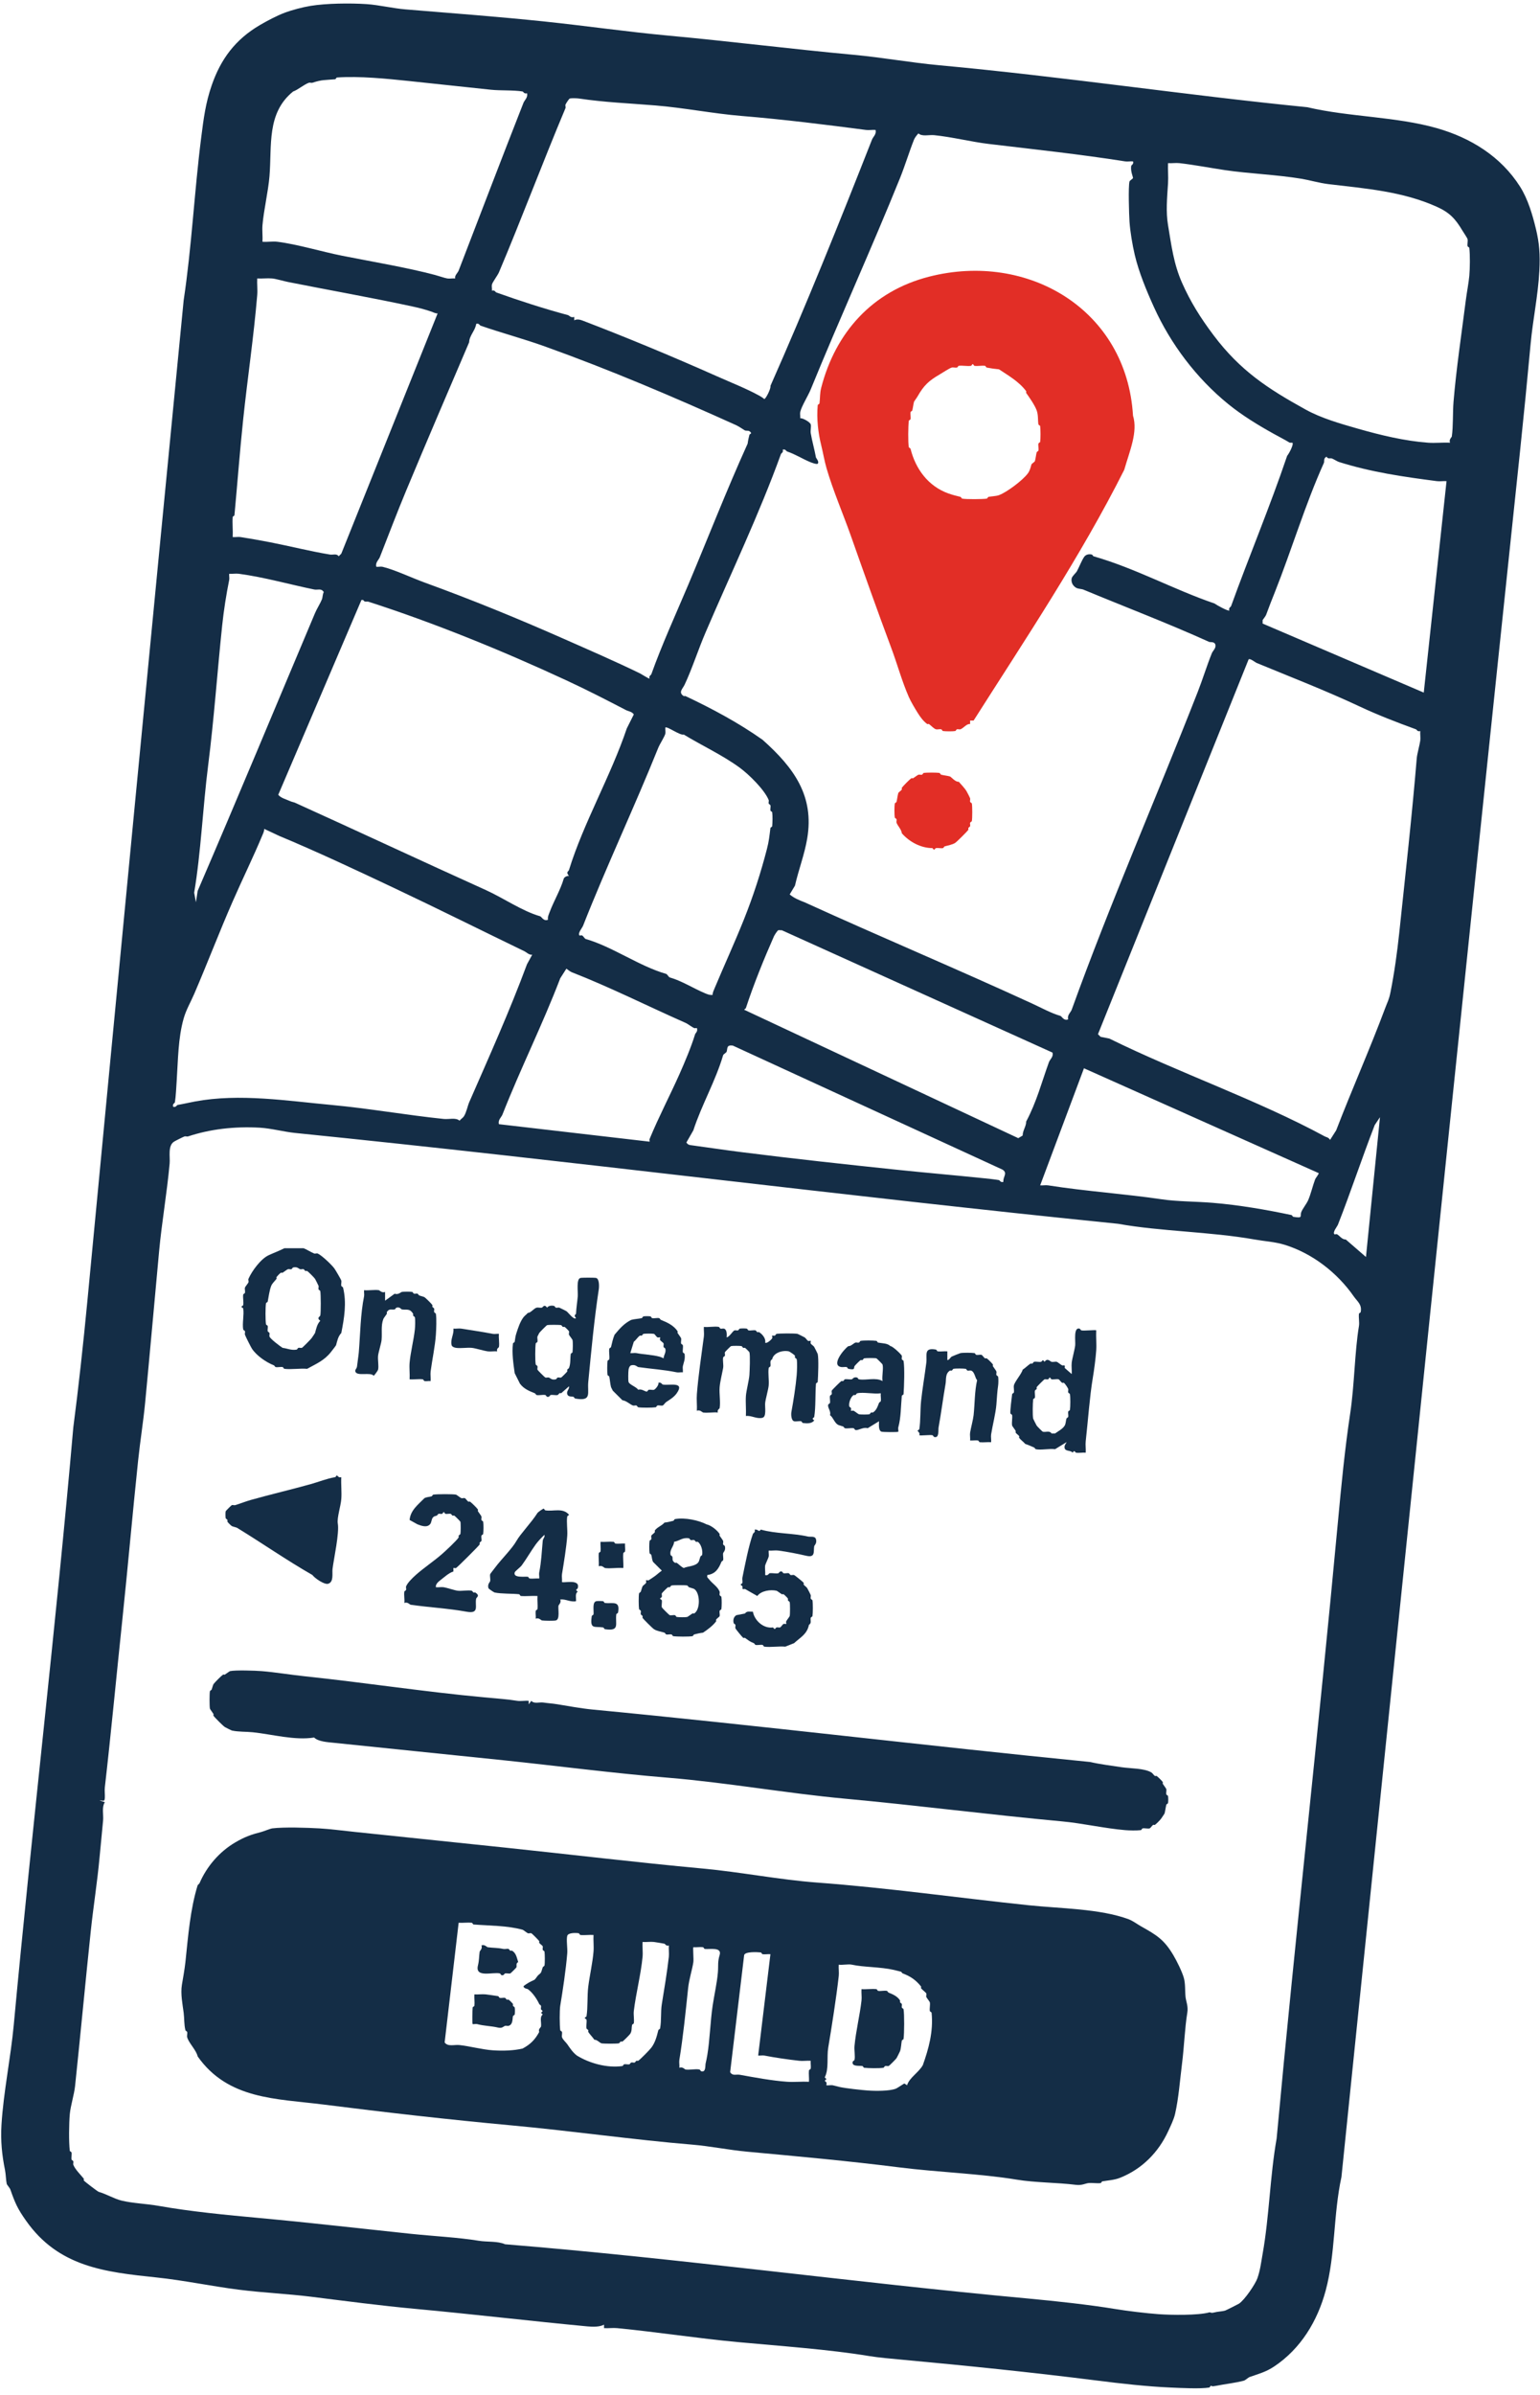 <svg width="166" height="258" viewBox="0 0 166 258" fill="none" xmlns="http://www.w3.org/2000/svg">
<g clip-path="url(#clip0_13_240)">
<path d="M65.11 250.827V250.45C64.64 250.712 63.889 250.693 63.316 250.639C57.191 250.063 51.023 249.328 44.813 248.756C41.053 248.41 37.19 247.901 33.485 247.438C31.036 247.133 28.391 247.02 25.744 246.685C22.816 246.314 19.799 245.674 16.87 245.367C11.299 244.784 6.31 244.232 2.804 239.249C1.892 237.954 1.632 237.37 1.105 235.86C1.071 235.762 0.743 235.363 0.727 235.296C0.635 234.866 0.631 234.247 0.539 233.79C0.218 232.214 0.052 230.678 0.161 228.895C0.38 225.356 1.158 221.677 1.483 218.164C3.454 196.889 6.037 175.177 7.902 153.78C8.452 149.586 8.988 144.689 9.413 140.225C12.764 105.033 16.298 68.204 19.797 32.354C20.663 26.625 20.948 20.627 21.685 14.846C21.951 12.756 22.155 11.118 22.818 9.198C23.79 6.378 25.357 4.258 28.01 2.703C28.816 2.231 29.832 1.696 30.653 1.385C31.474 1.075 32.617 0.773 33.485 0.632C35.162 0.359 37.728 0.324 39.527 0.444C40.815 0.531 42.38 0.902 43.681 1.009C48.769 1.427 53.731 1.796 58.785 2.327C63.169 2.786 67.621 3.43 72.001 3.833C78.715 4.452 85.316 5.286 92.015 5.904C95.094 6.188 98.083 6.739 101.266 7.033C114.815 8.281 127.856 10.26 140.915 11.551C145.443 12.613 150.448 12.547 154.887 13.81C158.506 14.84 161.786 16.849 163.855 20.117C164.703 21.457 165.194 23.15 165.554 24.635C165.928 26.169 166.024 27.41 165.932 29.153C165.787 31.892 165.235 34.387 164.988 37.06C164.627 40.955 164.263 44.668 163.855 48.544C157.345 110.281 150.909 173.033 144.597 234.543C143.706 238.647 143.968 242.798 142.898 246.779C142.014 250.068 140.209 253.056 137.328 254.969C136.439 255.56 135.704 255.735 134.685 256.098C134.581 256.136 134.203 256.452 134.118 256.475C133.127 256.744 132.117 256.834 131.097 257.039C130.539 257.152 130.667 257.039 130.531 257.039C130.469 257.039 130.414 257.216 130.342 257.228C129.392 257.386 127.246 257.275 126.188 257.228C123.636 257.117 120.813 256.798 118.259 256.475C111.248 255.588 104.193 254.869 97.112 254.216C96.189 254.131 94.671 253.997 93.714 253.839C89.394 253.122 84.247 252.766 79.554 252.333C75.262 251.938 70.818 251.243 66.526 250.827C66.069 250.782 65.573 250.857 65.11 250.827ZM56.803 10.045C56.501 10.149 56.404 9.87 56.331 9.857C55.373 9.693 53.963 9.776 52.932 9.669C50.06 9.367 46.953 9.03 44.058 8.727C41.728 8.483 38.713 8.176 36.317 8.351C36.249 8.357 36.196 8.533 36.128 8.539C35.007 8.643 34.726 8.567 33.674 8.916C33.559 8.953 33.406 8.876 33.296 8.916C32.736 9.121 32.114 9.68 31.597 9.857C28.718 12.186 29.32 15.689 29.048 18.987C28.912 20.639 28.435 22.608 28.293 24.259C28.244 24.84 28.329 25.462 28.293 26.047C28.808 26.09 29.396 25.985 29.898 26.047C32.052 26.312 34.703 27.122 36.884 27.553C40.229 28.216 43.881 28.824 46.89 29.624C47.272 29.726 47.934 29.955 48.212 30C48.471 30.042 48.79 29.972 49.062 30C48.982 29.686 49.347 29.396 49.439 29.153C51.699 23.293 54.097 16.997 56.425 11.081C56.54 10.787 56.933 10.499 56.803 10.045ZM94.375 13.999C94.039 13.97 93.663 14.042 93.336 13.999C88.894 13.419 84.491 12.867 79.931 12.492C76.905 12.244 73.727 11.613 70.68 11.363C67.632 11.113 65.244 11.035 62.372 10.61C62.176 10.582 61.585 10.567 61.428 10.61C61.328 10.636 61.013 11.139 60.956 11.269C60.911 11.372 61.002 11.538 60.956 11.645C58.451 17.602 56.23 23.562 53.782 29.342C53.642 29.671 53.087 30.396 53.026 30.659C52.983 30.846 53.053 31.109 53.026 31.318C53.338 31.218 53.387 31.467 53.498 31.507C55.891 32.367 58.698 33.276 61.239 33.954C61.342 33.98 61.542 34.28 61.9 34.142V34.519C62.104 34.364 62.489 34.419 62.75 34.519C67.525 36.345 72.481 38.404 77.288 40.543C78.783 41.209 80.452 41.864 81.819 42.614C81.999 42.712 82.227 42.857 82.386 42.99C82.542 42.99 83.132 41.823 83.046 41.578C86.883 32.937 90.525 23.863 93.997 15.034C94.112 14.74 94.505 14.452 94.375 13.999ZM122.129 17.387C121.855 17.361 121.54 17.429 121.28 17.387C116.416 16.619 111.518 16.096 106.553 15.505C104.731 15.288 102.633 14.759 100.7 14.563C100.133 14.507 99.395 14.739 99.001 14.375C98.834 14.535 98.6 14.853 98.528 15.034C98.019 16.308 97.554 17.849 97.018 19.176C93.976 26.7 90.497 34.349 87.389 41.955C87.112 42.635 86.381 43.796 86.256 44.402C86.216 44.594 86.281 44.85 86.256 45.061C86.532 45.02 87.321 45.477 87.389 45.72C87.457 45.963 87.342 46.377 87.389 46.661C87.529 47.501 87.789 48.382 87.955 49.297C87.961 49.331 88.339 49.764 88.144 49.956C88.038 50.059 87.472 49.843 87.295 49.768C86.42 49.399 85.786 48.966 84.84 48.638C84.731 48.6 84.68 48.35 84.368 48.45C84.468 48.76 84.219 48.809 84.179 48.92C81.829 55.415 78.808 61.72 76.061 68.123C75.258 69.99 74.611 72.037 73.795 73.77C73.591 74.205 73.078 74.597 73.701 74.994C73.738 75.019 73.831 74.966 73.889 74.994C76.765 76.346 79.652 77.901 82.197 79.701C85.603 82.733 87.784 85.77 87.011 90.337C86.721 92.062 86.098 93.643 85.69 95.42L85.123 96.361C85.559 96.749 86.167 96.994 86.728 97.209C94.858 100.915 103.179 104.404 111.273 108.127C112.283 108.592 113.308 109.163 114.294 109.445C114.462 109.492 114.662 110.019 115.143 109.822C115.006 109.372 115.419 109.069 115.521 108.786C119.65 97.335 124.629 85.977 129.115 74.523C129.632 73.206 130.097 71.688 130.625 70.382C130.741 70.097 131.112 69.821 131.003 69.441C130.907 69.103 130.454 69.209 130.342 69.158C125.864 67.134 121.247 65.38 116.748 63.51C116.612 63.454 116.206 63.448 115.993 63.322C115.625 63.104 115.428 62.706 115.521 62.287C115.627 62.01 115.978 61.737 116.087 61.534C116.357 61.033 116.559 60.47 116.843 60.028C117.028 59.74 117.36 59.668 117.692 59.745C117.764 59.762 117.806 59.911 117.881 59.934C122.446 61.246 126.528 63.524 130.909 65.016C131.143 65.192 132.398 65.881 132.513 65.769C132.413 65.459 132.663 65.41 132.702 65.299C134.626 59.973 136.89 54.591 138.744 49.109C138.938 48.888 139.484 47.87 139.31 47.697H139.027C138.474 47.36 137.894 47.07 137.328 46.755C135.602 45.799 133.89 44.747 132.419 43.555C128.949 40.741 126.187 37.049 124.395 33.107C123.57 31.292 122.754 29.311 122.318 27.459C122.069 26.405 121.823 24.951 121.752 23.882C121.701 23.133 121.606 20.079 121.752 19.552C121.78 19.449 122.129 19.249 122.129 19.176C122.129 19.029 121.84 18.428 121.94 17.858C121.954 17.785 122.233 17.69 122.129 17.387ZM156.303 47.697C156.156 47.367 156.482 47.098 156.492 47.038C156.656 45.897 156.582 44.459 156.68 43.273C156.977 39.701 157.551 35.904 158.002 32.354C158.115 31.469 158.308 30.501 158.38 29.718C158.451 28.935 158.47 27.444 158.38 26.706C158.37 26.636 158.204 26.589 158.191 26.518C158.151 26.286 158.238 25.983 158.191 25.765C158.163 25.637 157.74 25.017 157.624 24.823C156.886 23.585 156.261 22.901 154.887 22.282C151.182 20.616 147.231 20.317 143.181 19.835C142.263 19.725 141.051 19.387 140.349 19.27C137.57 18.809 134.622 18.711 132.041 18.328C130.454 18.093 128.724 17.756 127.132 17.576C126.744 17.532 126.304 17.606 125.905 17.576C125.873 18.291 125.951 19.025 125.905 19.741C125.8 21.392 125.662 22.802 125.905 24.259C126.268 26.431 126.508 28.425 127.416 30.471C128.324 32.517 129.387 34.223 130.814 36.119C133.701 39.952 136.673 41.878 140.726 44.12C142.437 45.067 144.514 45.654 146.391 46.191C148.855 46.895 151.449 47.514 153.943 47.697C154.715 47.753 155.527 47.655 156.303 47.697ZM47.173 33.766C46.932 33.781 46.739 33.655 46.513 33.577C45.85 33.348 45.127 33.161 44.436 33.013C39.988 32.053 35.504 31.269 31.031 30.377C30.606 30.292 29.724 30.034 29.331 30C28.808 29.955 28.252 30.032 27.727 30C27.693 30.586 27.776 31.205 27.727 31.789C27.347 36.311 26.679 40.771 26.216 45.155C25.85 48.634 25.597 52.01 25.272 55.509C25.267 55.577 25.089 55.63 25.083 55.698C25.03 56.406 25.121 57.151 25.083 57.863C25.357 57.889 25.672 57.821 25.933 57.863C26.937 58.021 28.104 58.224 29.143 58.427C31.25 58.84 33.459 59.399 35.562 59.745C35.902 59.802 36.291 59.604 36.506 59.934L36.789 59.651L47.173 33.766ZM70.019 73.112C69.919 72.801 70.168 72.752 70.208 72.641C71.346 69.457 72.819 66.242 74.173 63.04C76.293 58.025 78.26 52.94 80.592 47.791C80.626 47.495 80.703 47.136 80.781 46.85C80.802 46.772 80.97 46.723 80.97 46.661C80.771 46.307 80.534 46.443 80.309 46.379C80.254 46.364 79.686 45.959 79.365 45.814C72.596 42.757 65.776 39.852 58.785 37.343C56.368 36.475 54.063 35.874 51.799 35.084C51.69 35.046 51.639 34.795 51.327 34.895C51.254 35.581 50.58 36.17 50.572 36.872C48.284 42.218 46.039 47.446 43.775 52.874C42.769 55.287 41.887 57.624 40.943 60.028C40.828 60.321 40.435 60.609 40.565 61.063C40.775 61.091 41.041 61.02 41.226 61.063C42.518 61.368 44.402 62.264 45.758 62.757C50.844 64.604 55.711 66.592 60.673 68.782C63.505 70.032 66.432 71.304 68.981 72.547C69.141 72.626 69.975 73.16 70.019 73.112ZM155.925 51.838C155.589 51.81 155.213 51.882 154.887 51.838C151.23 51.362 147.801 50.869 144.314 49.768C144.159 49.719 143.711 49.438 143.559 49.391C143.381 49.337 143.147 49.487 142.992 49.203C142.628 49.38 142.777 49.711 142.709 49.862C140.698 54.32 139.218 59.276 137.422 63.793C137.088 64.632 136.769 65.438 136.478 66.24C136.439 66.349 136.199 66.673 136.101 66.805V67.181L153.471 74.618L155.925 51.838ZM21.118 97.209L21.307 95.985C25.593 86.039 29.739 76.048 33.957 66.052C34.155 65.581 34.52 65.022 34.712 64.546C34.775 64.391 34.773 63.994 34.901 63.793C34.635 63.343 34.242 63.59 33.863 63.51C31.235 62.97 28.444 62.176 25.744 61.816C25.419 61.773 25.042 61.846 24.706 61.816C24.681 62.027 24.745 62.281 24.706 62.475C24.392 64.036 24.12 65.756 23.951 67.37C23.42 72.406 23.078 77.413 22.44 82.43C21.86 86.984 21.653 91.92 20.93 96.173L21.118 97.209ZM61.334 94.385C60.962 93.927 61.275 93.914 61.334 93.726C62.893 88.671 65.835 83.609 67.564 78.477L68.32 76.971C68.114 76.656 67.731 76.636 67.47 76.5C65.259 75.352 63.333 74.36 61.051 73.3C54.123 70.084 46.669 67.061 39.716 64.828C39.542 64.772 39.302 64.924 39.149 64.64H38.961L29.992 85.631C30.3 85.987 30.797 86.096 31.22 86.29C31.484 86.41 31.676 86.429 31.786 86.478C38.636 89.58 45.561 92.82 52.366 95.891C54.252 96.742 56.282 98.161 58.219 98.715C58.387 98.762 58.587 99.289 59.068 99.091C59.014 98.775 59.153 98.525 59.257 98.244C59.686 97.092 60.424 95.859 60.767 94.667C60.815 94.501 61.141 94.324 61.334 94.385ZM153.093 78.759C152.782 78.859 152.733 78.611 152.621 78.571C150.618 77.848 148.467 77.01 146.579 76.124C142.871 74.384 139.095 72.929 135.44 71.417C135.308 71.363 134.743 70.894 134.59 71.041L118.353 111.422L118.636 111.704L119.58 111.893C127.106 115.599 135.521 118.491 142.803 122.435C142.956 122.518 143.219 122.529 143.37 122.812L144.031 121.776C145.726 117.367 147.661 113.033 149.317 108.598C149.583 107.883 149.719 107.727 149.883 106.904C150.291 104.869 150.607 102.598 150.828 100.503C151.498 94.147 152.198 87.918 152.716 81.677C152.753 81.231 153.031 80.26 153.093 79.795C153.137 79.471 153.063 79.094 153.093 78.759ZM76.816 107.186C76.808 106.96 76.92 106.729 77.005 106.527C78.034 104.067 79.201 101.537 80.214 98.997C81.189 96.553 82.012 94.018 82.669 91.467C82.895 90.586 82.928 90.149 83.046 89.208C83.056 89.138 83.23 89.087 83.235 89.019C83.273 88.628 83.29 87.886 83.235 87.513C83.226 87.444 83.062 87.398 83.046 87.325C83.013 87.15 83.09 86.913 83.046 86.76C83.026 86.687 82.884 86.649 82.858 86.572C82.818 86.455 82.899 86.301 82.858 86.195C82.418 85.094 80.719 83.426 79.742 82.713C77.89 81.355 75.702 80.352 73.701 79.136C73.323 79.275 71.89 78.206 71.718 78.383C71.692 78.592 71.762 78.855 71.718 79.042C71.648 79.35 71.112 80.177 70.963 80.548C68.367 86.996 65.367 93.342 62.844 99.75C62.761 99.961 62.242 100.561 62.467 100.785C62.503 100.821 62.661 100.736 62.75 100.785C62.88 100.857 63.031 101.134 63.128 101.162C66.035 101.998 68.882 104.087 71.813 104.927C71.918 104.957 72.085 105.274 72.19 105.304C73.502 105.68 74.713 106.469 75.966 106.998C76.24 107.113 76.506 107.231 76.816 107.186ZM57.369 102.856C57.039 102.911 56.772 102.602 56.519 102.48C51.862 100.23 47.175 97.89 42.548 95.703C38.449 93.765 34.157 91.749 30.087 90.055L28.482 89.302C28.489 89.528 28.378 89.759 28.293 89.961C27.289 92.37 26.169 94.635 25.083 97.114C23.641 100.405 22.355 103.784 20.93 107.092C20.544 107.986 20.071 108.769 19.797 109.728C19.193 111.847 19.198 114.188 19.042 116.505C19.004 117.058 18.957 118.154 18.853 118.764C18.84 118.837 18.56 118.933 18.664 119.235C18.966 119.338 19.062 119.06 19.136 119.046C19.806 118.93 20.42 118.783 21.024 118.67C25.825 117.778 30.987 118.608 35.751 119.046C39.719 119.412 43.89 120.148 47.834 120.553C48.401 120.611 49.139 120.377 49.534 120.741C49.66 120.575 49.902 120.432 50.006 120.27C50.283 119.833 50.408 119.141 50.572 118.764C52.73 113.826 54.928 108.948 56.803 103.892L57.369 102.856ZM113.444 113.399L84.274 100.221C84.151 100.243 84.007 100.189 83.896 100.221C83.796 100.249 83.481 100.75 83.424 100.88C82.369 103.265 81.234 106.055 80.403 108.598C80.382 108.664 80.263 108.709 80.214 108.786L109.762 122.623L110.234 122.341C110.238 121.787 110.625 121.341 110.612 120.835C111.754 118.687 112.285 116.59 113.067 114.434C113.18 114.124 113.588 113.843 113.444 113.399ZM75.117 110.763C75.085 110.731 74.935 110.806 74.834 110.763C74.558 110.648 74.169 110.321 73.889 110.198C69.8 108.393 65.792 106.369 61.617 104.739C61.494 104.692 61.187 104.464 61.051 104.362L60.39 105.398C58.472 110.411 56.125 115.086 54.159 120.082C54.044 120.376 53.651 120.664 53.782 121.117L70.019 123C70.051 122.962 69.977 122.819 70.019 122.717C71.001 120.334 72.226 118.005 73.229 115.752C73.827 114.406 74.496 112.821 74.928 111.422C74.964 111.303 75.251 111.125 75.117 110.763ZM108.158 127.33C108.091 126.778 108.662 126.398 108.063 126.012L78.987 112.646C78.306 112.565 78.44 112.911 78.326 113.305C78.296 113.41 77.981 113.576 77.949 113.681C77.114 116.503 75.634 119.028 74.739 121.776L73.984 123.094C74.141 123.288 74.203 123.342 74.456 123.376C76.433 123.644 78.056 123.892 79.931 124.129C85.535 124.839 91.175 125.449 96.546 126.012C99.797 126.353 102.911 126.614 106.175 126.953C106.547 126.991 107.244 127.066 107.686 127.142C107.759 127.155 107.855 127.433 108.158 127.33ZM142.142 126.388L116.843 115.093L112.122 127.706C112.396 127.733 112.712 127.665 112.972 127.706C117.054 128.348 121.344 128.634 125.244 129.212C126.9 129.457 128.834 129.435 130.72 129.589C133.524 129.819 136.514 130.334 139.216 130.907C139.29 130.922 139.335 131.084 139.405 131.095C140.481 131.27 140.115 131.048 140.254 130.624C140.373 130.267 140.845 129.689 141.01 129.306C141.306 128.617 141.493 127.778 141.765 127.047C141.806 126.938 142.201 126.441 142.142 126.388ZM147.24 135.425L148.751 120.364L148.184 121.211C146.785 124.822 145.56 128.538 144.219 131.942C144.136 132.153 143.617 132.753 143.842 132.978C143.878 133.013 144.036 132.929 144.125 132.978C144.399 133.13 144.657 133.554 145.069 133.542L147.24 135.425ZM11.301 194.161C10.947 194.728 11.172 195.464 11.112 196.138C10.989 197.51 10.87 198.61 10.734 200.091C10.491 202.755 10.056 205.468 9.79 207.998C9.197 213.621 8.684 219.141 8.091 224.753C7.993 225.679 7.608 226.858 7.524 227.765C7.436 228.735 7.407 230.777 7.524 231.719C7.534 231.788 7.7 231.835 7.713 231.907C7.755 232.137 7.668 232.438 7.713 232.66C7.728 232.732 7.881 232.773 7.902 232.848C7.936 232.971 7.861 233.123 7.902 233.225C8.112 233.75 8.691 234.298 9.035 234.731C9.065 234.768 9.003 234.878 9.035 234.919C9.137 235.055 10.538 236.115 10.64 236.143C11.47 236.38 12.307 236.892 13.094 237.084C14.32 237.383 15.783 237.423 17.059 237.649C20.586 238.274 24.37 238.632 28.01 238.967C33.619 239.484 38.898 240.1 44.247 240.661C46.709 240.919 49.458 241.056 51.611 241.414C52.494 241.561 53.659 241.433 54.443 241.791C73.198 243.31 91.907 245.895 110.706 247.626C113.816 247.913 117.479 248.314 120.147 248.756C121.497 248.98 123.575 249.227 124.867 249.321C126.27 249.424 129.149 249.46 130.342 249.133C130.499 249.089 130.484 249.246 130.909 249.133C131.247 249.042 131.745 249.025 132.041 248.944C132.124 248.922 133.461 248.252 133.552 248.191C134.182 247.775 135.325 246.058 135.534 245.462C135.848 244.569 135.933 243.773 136.101 242.826C136.822 238.775 136.892 234.452 137.611 230.401C139.684 207.957 142.114 186.654 144.219 163.946C144.58 160.06 144.961 156.114 145.541 152.274C146.004 149.205 146.019 145.659 146.485 142.861C146.551 142.466 146.434 141.957 146.485 141.543C146.494 141.474 146.661 141.427 146.674 141.355C146.825 140.53 146.315 140.231 145.919 139.661C144.166 137.144 141.48 135.033 138.461 134.107C137.419 133.787 136.35 133.736 135.251 133.542C130.45 132.691 125.095 132.674 120.524 131.848C90.631 128.828 61.791 125.09 31.786 122.059C30.645 121.944 29.203 121.562 28.01 121.494C25.259 121.338 22.627 121.652 20.269 122.435C20.154 122.473 20.001 122.396 19.891 122.435C19.712 122.501 18.9 122.909 18.758 123C18.069 123.437 18.351 124.645 18.286 125.353C17.996 128.529 17.433 131.75 17.154 134.766C16.642 140.295 16.149 145.868 15.643 151.144C15.45 153.149 15.114 155.216 14.888 157.357C14.284 163.093 13.789 168.788 13.189 174.488C12.55 180.537 11.963 186.802 11.301 192.561C11.259 192.917 11.321 193.322 11.301 193.691C11.274 194.18 11.112 193.945 10.734 193.973L11.301 194.161Z" fill="#142D46"/>
<path d="M29.331 196.985C30.629 196.825 33.066 196.908 34.429 196.985C35.585 197.051 36.978 197.234 38.205 197.362C43.377 197.904 48.837 198.469 54.443 199.056C61.555 199.801 68.592 200.652 75.778 201.315C79.771 201.682 84.06 202.524 88.05 202.821C95.759 203.395 103.313 204.474 110.895 205.268C114.288 205.624 118.572 205.63 121.657 206.774C122.105 206.94 122.605 207.317 122.979 207.528C124.68 208.482 125.475 208.958 126.472 210.634C126.866 211.295 127.419 212.43 127.605 213.081C127.79 213.732 127.72 214.45 127.793 215.152C127.841 215.606 128.099 216.148 127.982 216.846C127.714 218.456 127.639 220.549 127.416 222.306C127.193 224.062 127.055 226.039 126.66 227.765C126.528 228.343 126.162 229.094 125.905 229.648C124.88 231.85 123.137 233.68 120.713 234.637C120.103 234.878 119.42 234.908 118.825 235.013C118.753 235.026 118.706 235.192 118.636 235.201C118.219 235.252 117.738 235.156 117.315 235.201C116.997 235.235 116.618 235.467 115.993 235.39C113.926 235.132 111.605 235.162 109.574 234.825C105.728 234.187 101.076 234.032 96.924 233.507C91.507 232.822 86.033 232.323 80.498 231.813C78.596 231.638 76.51 231.214 74.645 231.06C68.276 230.534 61.715 229.589 55.198 228.989C48.344 228.358 41.56 227.584 34.807 226.73C29.79 226.095 24.583 226.206 21.307 221.553C21.162 220.875 20.348 220.116 20.174 219.482C20.131 219.322 20.22 219.073 20.174 218.917C20.152 218.842 20.003 218.802 19.986 218.729C19.833 218.108 19.878 217.49 19.797 216.846C19.687 215.986 19.444 214.815 19.608 213.834C19.702 213.273 19.904 212.162 19.986 211.387C20.288 208.516 20.497 205.754 21.307 203.103L21.496 202.915C22.289 201.068 23.658 199.493 25.367 198.491C26.401 197.885 27.107 197.642 28.199 197.362C28.429 197.303 29.145 197.008 29.331 196.985ZM49.439 207.151L47.929 220.047C48.282 220.536 48.963 220.267 49.534 220.329C50.636 220.45 51.999 220.819 53.121 220.894C54.242 220.969 55.368 220.93 56.331 220.706C57.148 220.267 57.667 219.77 58.124 218.917C57.992 218.622 58.304 218.407 58.313 218.352C58.392 217.914 58.136 217.326 58.502 217.035L58.313 216.846C58.672 216.602 58.351 216.613 58.313 216.47C58.281 216.347 58.353 216.195 58.313 216.093C58.285 216.02 58.16 215.982 58.124 215.905C57.885 215.391 57.424 214.678 56.897 214.305C56.837 214.261 56.519 214.263 56.425 214.022C56.425 213.936 56.959 213.62 57.086 213.552C57.682 213.232 57.539 213.448 57.935 212.893C58.032 212.757 58.241 212.642 58.313 212.516C58.373 212.411 58.447 212.089 58.502 211.952C58.534 211.871 58.676 211.833 58.691 211.763C58.743 211.524 58.736 210.515 58.691 210.257C58.678 210.188 58.526 210.146 58.502 210.069C58.466 209.958 58.536 209.811 58.502 209.692C58.477 209.604 58.211 209.444 58.124 209.316C58.094 209.271 58.153 209.167 58.124 209.128C58.034 209.003 57.333 208.297 57.275 208.281C57.15 208.245 56.991 208.324 56.897 208.281C56.774 208.224 56.417 207.927 56.331 207.904C54.66 207.45 52.855 207.479 51.044 207.339C50.976 207.334 50.923 207.159 50.855 207.151C50.4 207.106 49.9 207.183 49.439 207.151ZM63.977 208.469C63.518 208.435 63.012 208.518 62.561 208.469C62.493 208.461 62.444 208.292 62.372 208.281C62.029 208.23 61.239 208.222 61.145 208.563C61.03 208.977 61.189 209.913 61.145 210.446C61 212.221 60.645 214.561 60.39 216.093C60.309 216.575 60.316 218.232 60.39 218.729C60.399 218.799 60.562 218.844 60.579 218.917C60.617 219.088 60.535 219.326 60.579 219.482C60.645 219.721 61.009 220.041 61.145 220.235C61.43 220.643 61.723 221.107 62.184 221.459C63.503 222.274 65.424 222.831 67.093 222.588C67.162 222.579 67.208 222.415 67.281 222.4C67.457 222.366 67.695 222.443 67.848 222.4C67.921 222.379 67.959 222.238 68.037 222.212C68.154 222.172 68.308 222.253 68.414 222.212C68.488 222.181 68.525 222.059 68.603 222.023C68.662 221.997 68.75 222.048 68.792 222.023C68.999 221.901 70.03 220.849 70.208 220.611C70.623 220.06 70.789 219.425 70.963 218.729C70.982 218.654 71.139 218.612 71.152 218.541C71.318 217.609 71.199 216.769 71.341 215.905C71.607 214.28 71.913 212.435 72.096 210.822C72.139 210.432 72.066 209.996 72.096 209.598C71.792 209.702 71.698 209.423 71.624 209.41C71.291 209.352 70.71 209.246 70.491 209.222C70.102 209.177 69.662 209.252 69.264 209.222C69.23 209.743 69.313 210.308 69.264 210.822C69.086 212.712 68.544 214.789 68.32 216.658C68.271 217.074 68.38 217.569 68.32 217.976C68.31 218.045 68.148 218.091 68.131 218.164C68.065 218.467 68.135 218.782 67.942 219.105C67.874 219.22 67.208 219.885 67.093 219.953C67.051 219.977 66.962 219.926 66.904 219.953C66.823 219.99 66.783 220.126 66.715 220.141C66.471 220.195 65.074 220.193 64.827 220.141C64.691 220.111 64.294 219.702 64.072 219.764C63.904 219.501 63.549 219.149 63.411 218.917C63.386 218.878 63.437 218.787 63.411 218.729C63.373 218.648 63.237 218.608 63.222 218.541C63.162 218.275 63.269 217.887 63.222 217.599C63.211 217.528 63.033 217.473 63.033 217.411C63.033 217.349 63.211 217.294 63.222 217.223C63.375 216.3 63.284 215.013 63.411 214.022C63.56 212.85 63.885 211.417 63.977 210.257C64.024 209.67 63.945 209.056 63.977 208.469ZM73.229 222.776C73.559 222.63 73.829 222.955 73.889 222.965C74.346 223.031 74.988 222.872 75.4 222.965C75.472 222.982 75.513 223.132 75.589 223.153C76.11 223.296 76.002 222.554 76.061 222.306C76.136 221.986 76.185 221.752 76.249 221.364C76.51 219.804 76.57 217.74 76.816 216.093C76.98 214.984 77.29 213.623 77.382 212.516C77.448 211.731 77.337 211.404 77.571 210.634C77.845 209.738 76.512 210.033 75.966 209.975C75.898 209.967 75.847 209.796 75.778 209.787C75.453 209.743 75.075 209.817 74.739 209.787C74.675 209.851 74.784 211.074 74.739 211.387C74.616 212.219 74.278 213.207 74.173 214.211C73.895 216.85 73.642 219.39 73.229 221.929C73.187 222.187 73.257 222.505 73.229 222.776ZM83.046 210.54C82.773 210.513 82.457 210.581 82.197 210.54C82.125 210.528 82.076 210.359 82.008 210.351C81.595 210.306 80.322 210.248 80.214 210.634L78.704 223.247C78.972 223.689 79.352 223.458 79.742 223.529C81.323 223.816 83.232 224.173 84.84 224.282C85.618 224.335 86.422 224.245 87.2 224.282C87.232 223.885 87.155 223.447 87.2 223.059C87.208 222.989 87.378 222.942 87.389 222.871C87.431 222.613 87.361 222.294 87.389 222.023C86.991 221.993 86.553 222.067 86.162 222.023C85.019 221.897 83.53 221.686 82.386 221.459C82.191 221.419 81.936 221.483 81.725 221.459L83.046 210.54ZM97.773 224.659C98.026 223.836 99.033 223.283 99.473 222.494C100.081 220.785 100.628 218.887 100.417 216.846C100.409 216.778 100.239 216.73 100.228 216.658C100.184 216.366 100.286 215.984 100.228 215.717C100.213 215.649 99.905 215.269 99.85 215.152C99.807 215.058 99.886 214.9 99.85 214.775C99.82 214.674 99.408 214.373 99.284 214.211C99.252 214.169 99.314 214.06 99.284 214.022C98.727 213.324 98.134 212.912 97.301 212.61C97.224 212.582 97.184 212.441 97.112 212.422C96.873 212.356 96.557 212.279 96.357 212.234C94.89 211.899 93.07 211.948 91.826 211.669C91.437 211.583 90.837 211.729 90.41 211.669C90.38 212.066 90.453 212.503 90.41 212.893C90.142 215.276 89.64 218.435 89.277 220.611C89.103 221.651 89.371 222.895 88.9 223.812L89.088 224C88.739 224.247 89.03 224.217 89.088 224.377C89.126 224.482 89.056 224.627 89.088 224.659C89.132 224.702 89.57 224.627 89.749 224.659C89.949 224.695 90.268 224.795 90.504 224.847C91.163 224.994 92.874 225.177 93.525 225.224C94.38 225.286 95.842 225.295 96.546 225.035C96.737 224.966 97.433 224.471 97.49 224.471L97.773 224.659Z" fill="#142D46"/>
<path d="M56.992 183.242V183.618L57.275 183.242C57.569 183.603 58.153 183.357 58.596 183.43C58.983 183.494 59.508 183.519 60.107 183.618C61.075 183.778 62.691 184.07 63.883 184.183C81.534 185.864 100.12 188.118 117.503 189.831C118.566 190.077 119.816 190.232 120.902 190.396C121.869 190.541 123.339 190.497 124.112 190.96C124.242 191.039 124.353 191.243 124.489 191.337C124.533 191.367 124.638 191.309 124.678 191.337C124.835 191.454 125.239 191.845 125.339 191.996C125.365 192.035 125.309 192.135 125.339 192.184C125.414 192.312 125.694 192.668 125.717 192.749C125.76 192.905 125.679 193.142 125.717 193.314C125.734 193.387 125.892 193.43 125.905 193.502C125.937 193.673 125.937 194.084 125.905 194.255C125.892 194.326 125.735 194.368 125.717 194.443C125.649 194.716 125.605 195.123 125.528 195.384C125.518 195.418 125.186 195.898 125.15 195.949C125.029 196.115 124.655 196.488 124.489 196.608C124.45 196.636 124.346 196.578 124.3 196.608C124.172 196.695 124.01 196.96 123.923 196.985C123.723 197.039 123.398 196.943 123.168 196.985C123.096 196.998 123.049 197.163 122.979 197.173C122.529 197.227 121.744 197.212 121.28 197.173C119.071 196.988 116.695 196.435 114.483 196.232C106.623 195.507 98.916 194.507 91.071 193.784C84.774 193.204 78.309 192.043 72.001 191.525C65.999 191.032 60.163 190.262 54.254 189.643C48.11 188.999 42.072 188.404 35.94 187.76C35.349 187.698 34.295 187.64 33.863 187.195C31.795 187.532 29.349 186.851 27.255 186.63C26.513 186.553 25.706 186.6 24.989 186.442C24.948 186.433 24.305 186.113 24.234 186.066C24.037 185.936 23.137 185.038 23.007 184.842C22.98 184.802 23.037 184.703 23.007 184.654C22.935 184.533 22.642 184.151 22.629 184.089C22.574 183.84 22.574 182.453 22.629 182.206C22.644 182.137 22.786 182.099 22.818 182.018C22.869 181.892 22.956 181.532 23.007 181.453C23.124 181.276 23.867 180.535 24.045 180.418C24.085 180.392 24.185 180.448 24.234 180.418C24.355 180.346 24.738 180.055 24.8 180.041C25.372 179.917 27.512 179.985 28.199 180.041C29.643 180.158 31.342 180.441 32.919 180.606C39.255 181.271 45.792 182.276 52.177 182.865C53.463 182.984 54.788 183.08 55.764 183.242C56.132 183.304 56.604 183.2 56.992 183.242Z" fill="#142D46"/>
<path d="M36.789 159.145C36.747 159.919 36.846 160.728 36.789 161.498C36.732 162.268 36.309 163.522 36.411 164.134C36.589 165.194 35.988 167.887 35.845 169.028C35.785 169.503 36.005 170.44 35.373 170.629C34.963 170.751 33.93 170.036 33.674 169.687C30.872 168.081 28.308 166.289 25.555 164.604C25.466 164.55 25.072 164.469 24.989 164.416C24.89 164.354 24.571 164.038 24.517 163.945C24.492 163.904 24.543 163.815 24.517 163.757C24.479 163.676 24.343 163.637 24.328 163.569C24.298 163.433 24.294 162.938 24.328 162.816C24.341 162.771 24.943 162.17 24.989 162.157C25.108 162.123 25.255 162.193 25.366 162.157C25.912 161.984 26.516 161.747 27.066 161.592C29.206 160.992 31.338 160.495 33.485 159.898C34.34 159.661 35.19 159.305 36.128 159.145C36.2 159.132 36.253 158.958 36.317 158.957C36.349 158.957 36.51 159.248 36.789 159.145Z" fill="#142D46"/>
<path d="M30.653 134.483H32.73C33.09 134.623 33.481 134.89 33.863 135.048C33.97 135.093 34.135 135.003 34.24 135.048C34.656 135.229 35.711 136.217 36.034 136.648C36.134 136.78 36.75 137.819 36.789 137.966C36.833 138.126 36.746 138.371 36.789 138.531C36.81 138.606 36.959 138.646 36.978 138.719C37.386 140.38 37.101 142.021 36.789 143.614C36.427 143.996 36.349 144.495 36.223 144.932C36.21 144.979 35.715 145.613 35.656 145.685C34.929 146.596 34.097 146.922 33.108 147.473C32.322 147.405 31.416 147.567 30.653 147.473C30.583 147.464 30.536 147.298 30.464 147.285C30.232 147.244 29.926 147.332 29.709 147.285C29.639 147.27 29.601 147.129 29.52 147.097C28.686 146.765 27.668 146.071 27.16 145.308C27.045 145.135 26.49 144.034 26.405 143.802C26.365 143.697 26.439 143.546 26.405 143.426C26.382 143.348 26.229 143.307 26.216 143.237C26.097 142.577 26.328 141.648 26.216 140.978C26.205 140.907 26.027 140.852 26.027 140.79C26.027 140.728 26.205 140.673 26.216 140.602C26.273 140.259 26.165 139.822 26.216 139.472C26.226 139.403 26.388 139.357 26.405 139.284C26.443 139.113 26.361 138.875 26.405 138.719C26.428 138.633 26.741 138.264 26.783 138.154C26.824 138.045 26.737 137.881 26.783 137.778C27.151 136.933 28.116 135.624 28.954 135.236C29.518 134.975 30.098 134.762 30.653 134.483ZM31.597 136.554C31.525 136.571 31.484 136.72 31.408 136.742C31.288 136.776 31.136 136.703 31.031 136.742C30.912 136.786 30.608 137.034 30.464 137.119C30.415 137.147 30.319 137.093 30.276 137.119C30.158 137.194 29.898 137.467 29.803 137.59C29.775 137.627 29.835 137.733 29.803 137.778C29.641 138.008 29.352 138.245 29.237 138.531C29.037 139.03 28.958 139.73 28.859 140.225C28.844 140.299 28.68 140.344 28.671 140.414C28.603 140.879 28.603 142.208 28.671 142.673C28.68 142.742 28.844 142.787 28.859 142.861C28.895 143.036 28.816 143.275 28.859 143.426C28.882 143.499 29.024 143.539 29.048 143.614C29.084 143.725 29.014 143.872 29.048 143.99C29.122 144.246 30.215 145.062 30.464 145.214C30.965 145.272 31.395 145.506 31.975 145.402C32.045 145.389 32.086 145.239 32.163 145.214C32.275 145.178 32.422 145.248 32.541 145.214C32.611 145.193 33.478 144.318 33.58 144.179C33.617 144.128 33.948 143.648 33.957 143.614C34.087 143.16 34.174 142.654 34.524 142.296C34.087 141.982 34.497 141.848 34.524 141.731C34.597 141.402 34.588 139.457 34.524 139.096C34.51 139.026 34.357 138.985 34.335 138.907C34.301 138.787 34.374 138.636 34.335 138.531C34.301 138.441 33.989 137.827 33.957 137.778C33.865 137.639 33.238 137.008 33.108 136.931C33.066 136.906 32.977 136.957 32.919 136.931C32.841 136.895 32.804 136.773 32.73 136.742C32.628 136.701 32.473 136.778 32.352 136.742C32.192 136.695 32.06 136.447 31.597 136.554Z" fill="#142D46"/>
<path d="M78.326 144.085C78.634 144.039 78.987 143.386 79.176 143.332C79.295 143.298 79.442 143.367 79.554 143.332C79.631 143.307 79.672 143.156 79.742 143.143C79.914 143.111 80.326 143.111 80.498 143.143C80.569 143.156 80.615 143.318 80.686 143.332C80.915 143.375 81.225 143.283 81.442 143.332C81.51 143.347 81.549 143.482 81.63 143.52C81.689 143.546 81.778 143.495 81.819 143.52C82.17 143.729 82.578 144.216 82.48 144.649C82.627 144.804 83.147 144.339 83.235 144.179C83.284 144.09 83.199 143.932 83.235 143.896C83.267 143.864 83.417 143.938 83.519 143.896C83.6 143.862 83.641 143.719 83.707 143.708C84.043 143.65 85.665 143.64 85.973 143.708C86.014 143.717 86.598 144.013 86.728 144.085C86.859 144.156 86.975 144.388 87.106 144.461C87.195 144.51 87.353 144.425 87.389 144.461C87.425 144.497 87.34 144.655 87.389 144.743C87.463 144.873 87.695 144.99 87.767 145.12C87.821 145.218 88.135 145.83 88.144 145.873C88.263 146.417 88.188 148.23 88.144 148.885C88.141 148.951 87.961 149.006 87.955 149.073C87.865 150.178 87.94 151.604 87.767 152.65C87.746 152.775 87.402 152.786 87.767 153.027C87.519 153.39 86.962 153.371 86.539 153.309C86.469 153.298 86.422 153.134 86.351 153.121C86.12 153.08 85.796 153.176 85.595 153.121C85.284 153.034 85.255 152.392 85.312 152.086C85.531 150.892 85.778 149.322 85.879 148.132C85.911 147.746 85.95 146.76 85.879 146.438C85.864 146.372 85.728 146.33 85.69 146.25C85.661 146.189 85.714 146.099 85.69 146.061C85.618 145.948 85.103 145.608 85.029 145.591C84.349 145.444 83.379 145.743 83.235 146.438C82.922 146.619 83.105 146.922 83.046 147.191C83.029 147.264 82.867 147.309 82.858 147.379C82.775 147.946 82.907 148.661 82.858 149.262C82.824 149.691 82.527 150.702 82.48 151.144C82.433 151.587 82.646 152.62 82.197 152.744C81.587 152.912 80.996 152.473 80.403 152.556C80.437 151.843 80.356 151.105 80.403 150.391C80.439 149.853 80.747 148.669 80.781 148.132C80.811 147.639 80.879 146.042 80.781 145.685C80.771 145.653 80.382 145.257 80.309 145.214C80.267 145.19 80.178 145.24 80.12 145.214C80.039 145.176 79.999 145.041 79.931 145.026C79.765 144.988 78.948 144.984 78.798 145.026C78.753 145.039 78.151 145.64 78.138 145.685C78.104 145.803 78.173 145.95 78.138 146.061C78.113 146.138 77.962 146.18 77.949 146.25C77.888 146.588 78.005 147.035 77.949 147.379C77.873 147.827 77.624 148.814 77.571 149.45C77.514 150.154 77.683 151.061 77.571 151.709C77.558 151.782 77.278 151.878 77.382 152.18C76.873 152.129 76.268 152.251 75.778 152.18C75.717 152.17 75.447 151.845 75.117 151.991C75.149 151.404 75.071 150.79 75.117 150.203C75.273 148.207 75.611 145.982 75.872 143.99C75.915 143.665 75.844 143.29 75.872 142.955C76.37 143.013 77.007 142.872 77.477 142.955C77.547 142.968 77.588 143.119 77.665 143.143C77.777 143.179 77.924 143.109 78.043 143.143C78.364 143.236 78.355 143.778 78.326 144.085Z" fill="#142D46"/>
<path d="M76.249 169.687C76.177 169.977 76.314 169.994 76.438 170.158C76.791 170.623 77.348 170.92 77.571 171.476C77.612 171.577 77.537 171.73 77.571 171.852C77.594 171.929 77.746 171.971 77.76 172.041C77.809 172.315 77.801 173.07 77.76 173.358C77.75 173.428 77.588 173.471 77.571 173.547C77.531 173.714 77.614 173.953 77.571 174.111C77.546 174.198 77.28 174.36 77.193 174.488C77.163 174.533 77.222 174.637 77.193 174.676C76.846 175.152 76.225 175.608 75.777 175.9C75.469 175.932 75.137 176.013 74.833 176.088C74.758 176.107 74.716 176.263 74.644 176.276C74.261 176.344 72.97 176.335 72.568 176.276C72.498 176.267 72.452 176.103 72.379 176.088C72.203 176.054 71.965 176.131 71.812 176.088C71.739 176.067 71.701 175.926 71.624 175.9C71.308 175.794 70.817 175.74 70.491 175.523C70.321 175.412 69.356 174.454 69.263 174.3C69.239 174.258 69.29 174.17 69.263 174.111C69.228 174.034 69.105 173.997 69.075 173.923C69.033 173.821 69.109 173.669 69.075 173.547C69.052 173.469 68.899 173.428 68.886 173.358C68.837 173.082 68.829 171.92 68.886 171.664C68.901 171.594 69.043 171.557 69.075 171.476C69.129 171.336 69.201 171.022 69.263 170.911C69.335 170.781 69.567 170.664 69.641 170.534C69.69 170.446 69.605 170.288 69.641 170.252C69.677 170.216 69.836 170.301 69.924 170.252C70.07 170.171 70.326 169.981 70.491 169.876C70.742 169.714 71.069 169.397 71.34 169.217L70.396 168.275C70.27 168.036 70.27 167.739 70.207 167.522C70.185 167.445 70.032 167.404 70.019 167.334C69.973 167.076 69.973 166.274 70.019 166.016C70.032 165.947 70.183 165.905 70.207 165.828C70.243 165.717 70.174 165.57 70.207 165.452C70.232 165.363 70.498 165.203 70.585 165.075C70.617 165.028 70.557 164.924 70.585 164.887C70.885 164.491 71.318 164.405 71.624 164.04C71.935 164.008 72.264 163.927 72.568 163.851C72.643 163.833 72.685 163.676 72.756 163.663C73.836 163.471 75.3 163.789 76.155 164.228C76.644 164.331 77.295 164.849 77.571 165.263C77.597 165.303 77.541 165.403 77.571 165.452C77.656 165.595 77.905 165.898 77.948 166.016C77.988 166.122 77.915 166.272 77.948 166.393C77.971 166.468 78.12 166.51 78.137 166.581C78.247 167.05 77.966 167.24 77.948 167.334C77.907 167.564 77.998 167.871 77.948 168.087C77.933 168.157 77.792 168.194 77.76 168.275C77.467 169.008 77.11 169.576 76.249 169.687ZM72.662 166.11C72.641 166.617 72.15 166.952 72.284 167.522C72.301 167.594 72.449 167.633 72.473 167.711C72.545 167.933 72.383 168.13 72.756 168.37C72.804 168.4 72.906 168.341 72.945 168.37C73.181 168.535 73.4 168.789 73.7 168.934C74.144 168.722 74.99 168.765 75.305 168.275C75.36 168.191 75.443 167.839 75.494 167.711C75.526 167.63 75.668 167.592 75.683 167.522C75.775 167.108 75.59 166.351 75.211 166.11C75.173 166.086 75.082 166.139 75.022 166.11C74.945 166.075 74.907 165.952 74.833 165.922C74.731 165.881 74.578 165.956 74.456 165.922C74.378 165.9 74.337 165.747 74.267 165.734C73.572 165.608 73.249 166.013 72.662 166.11ZM72.379 170.817C72.311 170.832 72.271 170.967 72.19 171.005C72.132 171.031 72.043 170.981 72.001 171.005C71.912 171.058 71.354 171.619 71.34 171.664C71.308 171.779 71.373 171.922 71.34 172.041C71.32 172.118 71.152 172.167 71.152 172.229C71.152 172.291 71.329 172.346 71.34 172.417C71.378 172.649 71.286 172.972 71.34 173.17C71.356 173.228 72.132 174.002 72.19 174.017C72.349 174.061 72.588 173.978 72.756 174.017C72.832 174.034 72.875 174.196 72.945 174.206C73.187 174.241 73.861 174.253 74.078 174.206C74.142 174.192 74.522 173.897 74.644 173.829C74.695 173.801 74.792 173.855 74.833 173.829C75.52 173.394 75.471 171.604 74.833 171.193C74.75 171.141 74.395 171.056 74.267 171.005C74.186 170.973 74.148 170.832 74.078 170.817C73.85 170.766 72.607 170.766 72.379 170.817Z" fill="#142D46"/>
<path d="M118.164 143.331C118.128 144.045 118.213 144.785 118.164 145.496C118.104 146.364 117.939 147.592 117.786 148.508C117.462 150.453 117.28 153.051 117.031 155.286C116.988 155.675 117.061 156.112 117.031 156.509C116.701 156.474 116.306 156.562 115.993 156.509C115.868 156.489 115.857 156.146 115.615 156.509C115.44 156.231 114.869 156.389 114.765 156.039C114.662 155.689 115.005 155.431 114.954 155.38L113.727 156.133C113.112 156.044 112.213 156.257 111.65 156.133C111.58 156.118 111.543 155.977 111.461 155.945C111.144 155.819 110.844 155.664 110.517 155.568C110.327 155.337 110.028 155.141 109.857 154.909C109.828 154.87 109.887 154.764 109.857 154.721C109.76 154.585 109.551 154.471 109.479 154.344C109.453 154.299 109.505 154.207 109.479 154.156C109.417 154.036 109.116 153.657 109.101 153.591C109.033 153.277 109.145 152.814 109.101 152.462C109.092 152.392 108.926 152.345 108.913 152.274C108.869 152.033 109.047 150.604 109.101 150.203C109.111 150.133 109.277 150.086 109.29 150.015C109.332 149.783 109.243 149.478 109.29 149.261C109.383 148.84 110.127 148.011 110.234 147.567C110.498 147.4 110.852 147.046 111.084 146.908C111.123 146.884 111.214 146.935 111.273 146.908C111.354 146.871 111.393 146.735 111.461 146.72C111.679 146.671 111.983 146.76 112.217 146.72C112.341 146.699 112.353 146.357 112.594 146.72C112.915 146.259 113.198 146.686 113.349 146.72C113.517 146.76 113.757 146.677 113.916 146.72C114.003 146.744 114.365 147.048 114.482 147.097C114.654 147.168 114.833 146.94 114.765 147.379L115.521 148.038C115.551 147.641 115.477 147.204 115.521 146.814C115.572 146.359 115.855 145.381 115.898 144.932C115.942 144.482 115.698 142.959 116.37 143.143C116.446 143.164 116.487 143.314 116.559 143.331C116.873 143.401 118.085 143.252 118.164 143.331ZM113.161 148.414C113.098 148.414 113.049 148.582 112.972 148.603C112.853 148.635 112.709 148.571 112.594 148.603C112.536 148.62 111.805 149.35 111.745 149.45C111.72 149.491 111.771 149.58 111.745 149.638C111.707 149.719 111.571 149.758 111.556 149.826C111.507 150.043 111.597 150.348 111.556 150.579C111.543 150.651 111.376 150.698 111.367 150.768C111.318 151.167 111.291 152.492 111.367 152.838C111.376 152.882 111.72 153.554 111.745 153.591C111.807 153.686 112.36 154.237 112.405 154.25C112.708 154.333 113.138 154.09 113.349 154.439H113.727C114.029 154.215 114.545 153.96 114.765 153.591C114.892 153.379 114.888 153.038 114.954 152.838C114.981 152.761 115.122 152.724 115.143 152.65C115.187 152.498 115.109 152.26 115.143 152.085C115.158 152.012 115.322 151.967 115.332 151.897C115.383 151.551 115.39 150.534 115.332 150.203C115.319 150.133 115.166 150.092 115.143 150.015C115.109 149.892 115.185 149.74 115.143 149.638C115.086 149.499 114.813 149.069 114.671 148.979C114.624 148.949 114.52 149.007 114.482 148.979C114.356 148.889 114.188 148.625 114.105 148.603C113.906 148.548 113.582 148.64 113.349 148.603C113.278 148.591 113.223 148.414 113.161 148.414Z" fill="#142D46"/>
<path d="M61.334 149.356L60.484 150.109C60.28 150.001 60.194 150.278 60.107 150.297C59.888 150.346 59.571 150.248 59.352 150.297C59.276 150.314 59.223 150.553 58.974 150.485C58.898 150.464 58.857 150.314 58.785 150.297C58.515 150.237 58.113 150.357 57.841 150.297C57.771 150.282 57.733 150.141 57.652 150.109C57.027 149.86 56.461 149.629 56.047 149.073L55.481 147.944C55.345 146.98 55.162 145.794 55.292 144.743C55.302 144.674 55.468 144.627 55.481 144.555C55.555 144.137 55.532 144.037 55.67 143.614C55.845 143.075 56.064 142.394 56.425 141.919C56.553 141.752 56.757 141.614 56.897 141.449C57.203 141.458 57.541 140.965 57.841 140.884C57.998 140.841 58.234 140.92 58.407 140.884C58.517 140.861 58.66 140.447 58.974 140.884C59.119 140.66 59.472 140.635 59.729 140.696C59.801 140.713 59.842 140.861 59.918 140.884C60.039 140.918 60.19 140.844 60.295 140.884C60.365 140.91 60.977 141.212 61.051 141.26C61.251 141.392 61.846 142.236 62.089 142.014C61.781 141.645 62.085 141.629 62.089 141.543C62.123 140.871 62.233 140.201 62.278 139.66C62.318 139.171 62.1 137.81 62.561 137.684C62.722 137.64 64.098 137.64 64.26 137.684C64.608 137.778 64.591 138.595 64.544 138.907C64.053 142.143 63.728 145.579 63.411 148.885C63.294 150.114 63.845 151.003 61.995 150.673C61.925 150.66 61.883 150.51 61.806 150.485C61.645 150.434 61.241 150.528 61.145 150.203C61.041 149.849 61.389 149.685 61.334 149.356ZM58.974 142.767C58.915 142.782 58.185 143.514 58.124 143.614C58.103 143.649 57.941 143.968 57.935 143.99C57.892 144.146 57.973 144.384 57.935 144.555C57.919 144.628 57.756 144.674 57.747 144.743C57.684 145.171 57.673 146.594 57.747 147.002C57.76 147.072 57.911 147.113 57.935 147.191C57.971 147.302 57.901 147.449 57.935 147.567C57.952 147.625 58.727 148.397 58.785 148.414C58.904 148.448 59.051 148.379 59.163 148.414C59.338 148.471 59.461 148.71 59.918 148.603C59.99 148.586 60.029 148.439 60.107 148.414C60.218 148.379 60.365 148.448 60.484 148.414C60.53 148.401 61.092 147.844 61.145 147.755C61.17 147.714 61.119 147.625 61.145 147.567C61.181 147.49 61.304 147.452 61.334 147.379C61.525 146.903 61.447 146.379 61.523 145.873C61.534 145.801 61.704 145.752 61.712 145.685C61.744 145.383 61.768 144.628 61.712 144.367C61.697 144.299 61.389 143.919 61.334 143.802C61.291 143.708 61.37 143.55 61.334 143.425C61.325 143.392 60.936 142.998 60.862 142.955C60.82 142.93 60.732 142.981 60.673 142.955C60.592 142.917 60.552 142.782 60.484 142.767C60.294 142.723 59.142 142.719 58.974 142.767Z" fill="#142D46"/>
<path d="M82.857 167.052C82.833 167.263 82.897 167.517 82.857 167.711C82.831 167.845 82.499 168.535 82.48 168.652C82.431 168.968 82.514 169.356 82.48 169.688C82.782 169.791 82.878 169.513 82.952 169.499C83.239 169.45 83.628 169.56 83.896 169.499C83.971 169.482 84.024 169.243 84.273 169.311C84.349 169.332 84.391 169.484 84.462 169.499C84.636 169.535 84.878 169.454 85.029 169.499C85.102 169.522 85.142 169.663 85.218 169.688C85.329 169.723 85.476 169.654 85.595 169.688C85.661 169.706 86.534 170.403 86.633 170.535C86.662 170.572 86.601 170.678 86.633 170.723C86.728 170.859 86.938 170.972 87.011 171.1C87.085 171.228 87.34 171.719 87.389 171.853C87.428 171.958 87.355 172.109 87.389 172.229C87.411 172.306 87.564 172.348 87.578 172.417C87.636 172.749 87.629 173.765 87.578 174.112C87.568 174.181 87.406 174.227 87.389 174.3C87.33 174.569 87.513 174.872 87.2 175.053C86.994 176.066 86.288 176.395 85.595 177.03L84.651 177.406C83.926 177.344 83.091 177.493 82.385 177.406C82.316 177.397 82.268 177.231 82.197 177.218C81.964 177.177 81.659 177.267 81.441 177.218C81.371 177.203 81.334 177.062 81.253 177.03C80.76 176.834 80.686 176.728 80.309 176.465C80.263 176.433 80.157 176.493 80.12 176.465C79.988 176.365 79.289 175.495 79.27 175.429C79.236 175.311 79.306 175.164 79.27 175.053C79.246 174.976 79.098 174.936 79.081 174.865C79.002 174.526 79.078 174.21 79.365 174.018L80.309 173.829C80.503 173.539 80.828 173.654 81.158 173.641C81.322 174.582 82.293 175.49 83.329 175.335C83.575 175.693 83.564 175.373 83.707 175.335C83.826 175.303 83.969 175.367 84.085 175.335C84.181 175.307 84.332 175.03 84.462 174.959C84.551 174.91 84.71 174.995 84.746 174.959C84.778 174.927 84.702 174.778 84.746 174.676C84.793 174.565 85.108 174.179 85.123 174.112C85.17 173.893 85.172 172.82 85.123 172.606C85.108 172.538 84.972 172.498 84.934 172.417C84.908 172.359 84.959 172.271 84.934 172.229C84.879 172.135 84.561 171.821 84.462 171.758C84.419 171.732 84.323 171.787 84.273 171.758C84.153 171.687 83.767 171.395 83.707 171.382C83.043 171.239 82.064 171.373 81.63 171.947L80.309 171.194C79.872 171.258 80.093 171.101 80.025 170.911C79.995 170.83 79.837 170.783 79.837 170.723C79.837 170.661 80.012 170.606 80.025 170.535C80.056 170.358 79.991 170.139 80.025 169.97C80.299 168.624 80.707 166.508 81.158 165.264C81.198 165.152 81.447 165.104 81.347 164.793C81.725 164.727 81.783 165.139 82.008 164.793C83.616 165.252 85.463 165.166 87.106 165.546C87.342 165.601 87.851 165.454 87.955 165.828C88.08 166.276 87.781 166.495 87.766 166.581C87.666 167.139 87.923 167.852 86.917 167.617C85.984 167.4 84.847 167.178 83.896 167.052C83.571 167.009 83.194 167.082 82.857 167.052Z" fill="#142D46"/>
<path d="M60.578 170.441C60.722 170.584 62.576 170.064 62.278 171.099C62.236 171.246 61.921 171.231 62.278 171.476C61.961 171.706 62.119 172.133 62.089 172.511C61.447 172.626 61.005 172.259 60.39 172.323C60.537 172.653 60.21 172.922 60.201 172.982C60.139 173.409 60.38 174.456 59.918 174.582C59.712 174.639 58.672 174.62 58.407 174.582C58.347 174.573 58.077 174.247 57.746 174.394C57.775 174.123 57.705 173.805 57.746 173.547C57.758 173.475 57.928 173.426 57.935 173.359C57.984 172.91 57.901 172.404 57.935 171.947C57.348 171.911 56.725 171.996 56.142 171.947C56.074 171.941 56.021 171.766 55.953 171.758C55.16 171.675 54.046 171.728 53.309 171.57C53.249 171.557 52.673 171.186 52.649 171.099C52.526 170.661 52.819 170.45 52.837 170.346C52.879 170.117 52.783 169.793 52.837 169.593C52.851 169.546 53.311 168.965 53.404 168.84C54.023 168.008 55.211 166.837 55.669 166.016C56.096 165.252 57.267 164.057 57.935 163.004C58.011 162.886 58.554 162.534 58.596 162.534C58.658 162.534 58.713 162.711 58.785 162.722C59.638 162.863 60.671 162.408 61.334 163.193C61.334 163.255 61.156 163.309 61.145 163.381C61.045 163.978 61.192 164.802 61.145 165.452C61.052 166.717 60.784 168.325 60.578 169.593C60.537 169.851 60.607 170.169 60.578 170.441ZM58.124 170.064C58.148 169.853 58.084 169.599 58.124 169.405C58.356 168.247 58.386 167.265 58.502 166.016C58.528 165.723 58.747 165.659 58.69 165.358C58.379 165.64 57.99 166.058 57.746 166.393C57.252 167.073 56.736 167.978 56.236 168.652C56.083 168.859 55.52 169.273 55.481 169.405C55.29 170.032 56.551 169.831 56.897 169.876C56.967 169.885 57.016 170.055 57.086 170.064C57.41 170.107 57.788 170.034 58.124 170.064Z" fill="#142D46"/>
<path d="M48.873 168.935V169.311C48.395 169.443 47.864 169.945 47.457 170.252C47.232 170.422 46.932 170.689 46.985 171.005C47.258 171.032 47.574 170.964 47.834 171.005C48.169 171.058 49.033 171.35 49.345 171.382C49.807 171.429 50.455 171.292 50.855 171.382C50.921 171.397 50.963 171.533 51.044 171.57C51.104 171.598 51.195 171.546 51.233 171.57C51.786 171.924 51.357 172.092 51.327 172.229C51.159 172.978 51.726 173.903 50.289 173.641C48.308 173.28 46.286 173.182 44.247 172.888C44.187 172.879 43.917 172.553 43.586 172.7C43.632 172.316 43.522 171.837 43.586 171.476C43.599 171.406 43.752 171.365 43.775 171.288C43.809 171.165 43.733 171.013 43.775 170.911C43.932 170.52 44.451 170.011 44.813 169.688C45.672 168.923 46.798 168.172 47.645 167.428C48.016 167.105 49.243 165.968 49.439 165.64C49.464 165.599 49.413 165.51 49.439 165.452C49.477 165.371 49.613 165.331 49.628 165.264C49.668 165.085 49.671 164.104 49.628 163.946C49.615 163.901 49.056 163.34 48.967 163.287C48.926 163.262 48.837 163.313 48.778 163.287C48.697 163.251 48.659 163.117 48.59 163.099C48.437 163.057 48.203 163.129 48.023 163.099C47.951 163.085 47.897 162.91 47.834 162.91C47.772 162.91 47.723 163.078 47.645 163.099C47.523 163.131 47.37 163.059 47.268 163.099C47.194 163.127 47.158 163.251 47.079 163.287C46.939 163.353 46.779 163.306 46.607 163.569C46.554 163.65 46.471 164.053 46.418 164.134C46.09 164.642 45.44 164.396 45.002 164.228L44.153 163.757C44.239 162.713 45.08 162.091 45.757 161.404C45.997 161.278 46.295 161.278 46.513 161.216C46.59 161.193 46.632 161.041 46.702 161.028C47.054 160.966 48.827 160.956 49.156 161.028C49.224 161.043 49.605 161.35 49.722 161.404C49.817 161.448 49.975 161.368 50.1 161.404C50.189 161.429 50.349 161.694 50.478 161.781C50.523 161.811 50.627 161.753 50.666 161.781C50.848 161.913 51.399 162.453 51.516 162.628C51.542 162.667 51.486 162.767 51.516 162.816C51.601 162.959 51.85 163.262 51.894 163.381C51.933 163.486 51.86 163.637 51.894 163.757C51.916 163.835 52.069 163.876 52.082 163.946C52.132 164.221 52.124 164.975 52.082 165.264C52.073 165.333 51.911 165.378 51.894 165.452C51.856 165.623 51.937 165.86 51.894 166.017C51.875 166.086 51.741 166.124 51.705 166.205C51.678 166.263 51.729 166.352 51.705 166.393C51.601 166.568 49.313 168.848 49.156 168.935C49.067 168.983 48.909 168.899 48.873 168.935Z" fill="#142D46"/>
<path d="M96.829 154.25C96.765 154.314 95.189 154.292 95.036 154.25C94.669 154.149 94.747 153.465 94.752 153.121L93.525 153.874C93.061 153.708 92.502 154.152 92.204 154.062C92.126 154.038 92.085 153.887 92.015 153.874C91.73 153.823 91.341 153.934 91.071 153.874C91.001 153.859 90.963 153.718 90.882 153.686C90.752 153.635 90.402 153.552 90.316 153.497C89.921 153.247 89.832 152.737 89.466 152.462C89.606 152.033 89.177 151.66 89.277 151.332C89.3 151.255 89.453 151.214 89.466 151.144C89.507 150.914 89.421 150.613 89.466 150.391C89.481 150.321 89.63 150.28 89.655 150.203C89.691 150.092 89.621 149.945 89.655 149.826C89.675 149.757 90.582 148.857 90.693 148.791C90.735 148.766 90.823 148.817 90.882 148.791C90.963 148.753 91.003 148.618 91.071 148.603C91.288 148.554 91.596 148.644 91.826 148.603C91.881 148.593 92.024 148.303 92.392 148.414C92.47 148.439 92.511 148.589 92.581 148.603C93.368 148.742 94.399 148.367 95.13 148.791C95.043 148.284 95.251 147.443 95.13 147.002C95.117 146.957 94.514 146.357 94.469 146.343C94.311 146.3 93.327 146.304 93.147 146.343C93.08 146.359 93.04 146.494 92.959 146.532C92.9 146.558 92.811 146.507 92.77 146.532C92.672 146.59 92.16 147.098 92.109 147.191C92 147.385 92.241 147.635 91.448 147.473C91.375 147.458 91.331 147.298 91.26 147.285C91.09 147.253 90.874 147.309 90.693 147.285C89.538 147.123 90.923 145.398 91.448 145.026C91.696 145.065 92.009 144.721 92.204 144.649C92.309 144.61 92.46 144.683 92.581 144.649C92.659 144.627 92.7 144.474 92.77 144.461C93.102 144.403 94.122 144.41 94.469 144.461C94.539 144.47 94.584 144.634 94.658 144.649C95.083 144.734 95.653 144.7 95.98 145.026C96.204 145.009 97.171 145.937 97.207 146.061C97.241 146.18 97.171 146.327 97.207 146.438C97.231 146.515 97.382 146.556 97.396 146.626C97.526 147.354 97.456 149.386 97.396 150.203C97.39 150.271 97.213 150.323 97.207 150.391C97.095 151.586 97.129 152.675 96.829 153.78C96.791 153.919 96.869 154.211 96.829 154.25ZM94.941 150.109C94.197 150.218 93.072 149.956 92.392 150.109C92.326 150.124 92.285 150.259 92.204 150.297C92.143 150.325 92.052 150.272 92.015 150.297C91.692 150.5 91.462 151.169 91.543 151.521C91.558 151.588 91.698 151.628 91.731 151.709C91.773 151.811 91.699 151.959 91.731 151.991C91.764 152.023 91.913 151.948 92.015 151.991C92.126 152.038 92.513 152.353 92.581 152.368C92.768 152.407 93.529 152.409 93.714 152.368C93.782 152.353 93.822 152.217 93.903 152.179C93.961 152.153 94.05 152.204 94.092 152.179C94.475 151.952 94.599 151.528 94.752 151.144C94.784 151.063 94.926 151.025 94.941 150.956C94.994 150.715 94.905 150.374 94.941 150.109Z" fill="#142D46"/>
<path d="M73.606 147.85C73.395 147.825 73.138 147.889 72.945 147.85C71.509 147.556 70.266 147.496 68.792 147.285C68.71 147.273 68.478 146.976 68.037 147.096C67.876 147.142 67.778 147.383 67.753 147.567C67.719 147.818 67.7 148.689 67.753 148.885C67.835 149.181 68.611 149.42 68.792 149.732C69.16 149.583 69.564 149.967 69.736 149.92C69.811 149.9 69.853 149.747 69.924 149.732C70.098 149.696 70.336 149.775 70.491 149.732C70.646 149.689 71.057 149.188 70.963 148.979C71.267 148.876 71.361 149.154 71.435 149.167C72.164 149.295 73.859 148.802 72.945 150.109C72.645 150.538 72.177 150.803 71.813 151.05C71.684 151.137 71.522 151.402 71.435 151.426C71.276 151.47 71.037 151.387 70.869 151.426C70.793 151.443 70.75 151.605 70.68 151.615C70.306 151.669 69.15 151.679 68.792 151.615C68.722 151.601 68.68 151.449 68.603 151.426C68.482 151.393 68.331 151.466 68.225 151.426C67.919 151.313 67.495 150.897 67.093 150.862L66.054 149.826L65.865 149.45C65.771 149.086 65.748 148.678 65.676 148.32C65.661 148.247 65.497 148.202 65.488 148.132C65.433 147.759 65.45 147.017 65.488 146.626C65.493 146.558 65.667 146.507 65.676 146.438C65.722 146.082 65.616 145.643 65.676 145.308C65.69 145.237 65.846 145.195 65.865 145.12C65.98 144.659 66.062 144.233 66.243 143.802C66.807 143.134 67.251 142.599 68.037 142.202C68.39 142.104 68.829 142.089 69.169 142.014C69.243 141.997 69.286 141.838 69.358 141.825C69.53 141.793 69.942 141.793 70.113 141.825C70.185 141.838 70.23 142 70.302 142.014C70.532 142.057 70.838 141.965 71.057 142.014C71.127 142.029 71.165 142.17 71.246 142.202C71.922 142.471 72.621 142.795 73.04 143.425C73.066 143.465 73.01 143.565 73.04 143.614C73.115 143.742 73.395 144.098 73.417 144.178C73.461 144.337 73.378 144.576 73.417 144.743C73.434 144.817 73.589 144.858 73.606 144.932C73.655 145.146 73.565 145.455 73.606 145.685C73.62 145.756 73.786 145.803 73.795 145.873C73.874 146.502 73.689 146.78 73.606 147.191C73.567 147.385 73.631 147.639 73.606 147.85ZM71.152 144.084C71.116 144.049 70.957 144.133 70.869 144.084C70.738 144.013 70.585 143.734 70.491 143.708C70.342 143.666 69.524 143.67 69.358 143.708C69.29 143.723 69.251 143.858 69.169 143.896C69.111 143.922 69.022 143.872 68.981 143.896C68.763 144.024 68.546 144.389 68.32 144.555L67.942 145.779C68.153 145.803 68.408 145.741 68.603 145.779C69.386 145.933 70.287 145.954 71.057 146.155C71.265 146.21 71.35 146.257 71.529 146.343C71.552 145.959 71.818 145.732 71.718 145.308C71.701 145.237 71.554 145.197 71.529 145.12C71.493 145.009 71.563 144.862 71.529 144.743C71.501 144.647 71.224 144.497 71.152 144.367C71.103 144.278 71.188 144.12 71.152 144.084Z" fill="#142D46"/>
<path d="M41.509 139.19V140.131L42.548 139.378C42.897 139.534 43.246 139.197 43.303 139.19C43.56 139.152 44.19 139.147 44.436 139.19C44.505 139.203 44.547 139.356 44.624 139.378C44.745 139.412 44.896 139.339 45.002 139.378C45.076 139.404 45.112 139.531 45.191 139.566C45.31 139.619 45.678 139.702 45.757 139.755C45.897 139.847 46.529 140.472 46.607 140.602C46.632 140.643 46.581 140.732 46.607 140.79C46.643 140.867 46.766 140.905 46.796 140.978C46.837 141.08 46.762 141.232 46.796 141.355C46.818 141.432 46.971 141.473 46.984 141.543C47.073 142.044 47.022 143.241 46.984 143.802C46.901 145.026 46.579 146.528 46.418 147.756C46.375 148.081 46.446 148.456 46.418 148.791C46.207 148.767 45.95 148.831 45.757 148.791C45.684 148.776 45.638 148.612 45.569 148.603C45.125 148.548 44.608 148.642 44.152 148.603C44.188 148.017 44.103 147.396 44.152 146.814C44.247 145.722 44.598 144.356 44.719 143.237C44.751 142.938 44.776 142.174 44.719 141.92C44.704 141.852 44.568 141.812 44.53 141.731C44.504 141.673 44.555 141.584 44.53 141.543C44.158 140.92 43.801 141.163 43.303 141.072C43.248 141.063 43.105 140.773 42.736 140.884C42.659 140.907 42.619 141.055 42.548 141.072C42.225 141.146 41.97 140.931 41.698 141.355C41.672 141.396 41.726 141.492 41.698 141.543C41.619 141.686 41.366 141.987 41.32 142.108C41.045 142.851 41.203 143.569 41.132 144.367C41.099 144.725 40.792 145.698 40.754 146.061C40.707 146.522 40.845 147.166 40.754 147.567C40.733 147.663 40.418 148.102 40.282 148.226C39.963 147.78 38.462 148.328 38.3 147.756C38.243 147.556 38.458 147.481 38.488 147.191C38.539 146.692 38.647 146.061 38.677 145.685C38.843 143.625 38.853 141.613 39.243 139.66C39.283 139.467 39.219 139.212 39.243 139.002C39.751 139.052 40.359 138.93 40.848 139.002C40.903 139.009 41.167 139.333 41.509 139.19Z" fill="#142D46"/>
<path d="M102.116 145.591V146.532C102.329 146.528 102.435 146.246 102.588 146.155C102.675 146.105 103.477 145.788 103.532 145.779C103.836 145.724 104.725 145.732 105.042 145.779C105.112 145.788 105.156 145.95 105.231 145.967C105.399 146.007 105.639 145.924 105.798 145.967C105.884 145.992 106.047 146.257 106.175 146.344C106.221 146.374 106.324 146.315 106.364 146.344C106.517 146.455 106.927 146.854 107.025 147.003C107.051 147.042 106.995 147.142 107.025 147.191C107.11 147.334 107.359 147.637 107.402 147.756C107.442 147.861 107.368 148.012 107.402 148.132C107.425 148.209 107.578 148.251 107.591 148.32C107.629 148.533 107.625 149.039 107.591 149.262C107.484 149.981 107.467 150.549 107.402 151.332C107.321 152.308 106.991 153.554 106.836 154.533C106.795 154.793 106.862 155.107 106.836 155.38C106.438 155.348 105.998 155.425 105.609 155.38C105.539 155.372 105.492 155.203 105.42 155.192C105.159 155.15 104.844 155.218 104.57 155.192C104.599 154.921 104.529 154.602 104.57 154.345C104.653 153.838 104.895 152.955 104.948 152.462C105.082 151.189 105.05 149.904 105.326 148.697C105.101 148.475 105.067 147.776 104.665 147.661C104.546 147.628 104.399 147.697 104.287 147.661C104.21 147.637 104.168 147.486 104.098 147.473C103.862 147.432 102.994 147.424 102.777 147.473C102.711 147.488 102.669 147.624 102.588 147.661C102.528 147.69 102.437 147.637 102.399 147.661C101.869 147.997 102.006 148.622 101.927 149.073C101.659 150.6 101.449 152.261 101.172 153.78C101.117 154.077 101.268 154.971 100.7 154.815C100.624 154.794 100.583 154.644 100.511 154.627C100.222 154.563 99.171 154.702 99.095 154.627C99.199 154.341 98.906 154.196 98.906 154.156C98.906 154.094 99.084 154.04 99.095 153.968C99.242 153.081 99.186 151.888 99.284 150.956C99.424 149.632 99.686 148.128 99.85 146.814C99.956 145.967 99.537 145.156 100.889 145.402C100.96 145.415 101.008 145.581 101.078 145.591C101.402 145.634 101.782 145.56 102.116 145.591Z" fill="#142D46"/>
<path d="M53.782 143.708C53.731 144.15 53.854 144.7 53.782 145.12C53.769 145.193 53.489 145.289 53.593 145.59C53.259 145.56 52.879 145.634 52.555 145.59C52.169 145.539 51.22 145.244 50.855 145.214C50.31 145.169 49.679 145.285 49.156 145.214C48.971 145.189 48.727 145.091 48.684 144.931C48.518 144.32 48.954 143.736 48.873 143.143C49.145 143.171 49.464 143.101 49.722 143.143C50.804 143.318 52.041 143.493 53.121 143.708C53.316 143.747 53.57 143.683 53.782 143.708Z" fill="#142D46"/>
<path d="M64.26 172.512C64.39 172.476 64.861 172.483 65.015 172.512C65.087 172.525 65.134 172.69 65.204 172.7C66.048 172.807 66.868 172.384 66.62 173.735C66.607 173.807 66.441 173.854 66.431 173.924C66.299 174.989 66.85 175.768 65.204 175.524C65.134 175.512 65.085 175.347 65.015 175.336C64.066 175.192 63.569 175.586 63.788 174.112C63.799 174.04 63.967 173.993 63.977 173.924C64.026 173.526 63.822 172.632 64.26 172.512Z" fill="#142D46"/>
<path d="M67.376 166.299C67.347 166.57 67.417 166.888 67.376 167.146C67.364 167.218 67.194 167.267 67.187 167.334C67.132 167.843 67.226 168.417 67.187 168.935C66.56 168.873 65.808 169.021 65.204 168.935C65.144 168.925 64.874 168.6 64.543 168.746C64.576 168.287 64.498 167.786 64.543 167.334C64.551 167.267 64.723 167.216 64.732 167.146C64.776 166.821 64.704 166.446 64.732 166.111C65.193 166.143 65.695 166.066 66.148 166.111C66.216 166.118 66.267 166.29 66.337 166.299C66.664 166.342 67.039 166.271 67.376 166.299Z" fill="#142D46"/>
<path d="M104.948 77.629H104.57V78.006C104.173 77.965 103.903 78.424 103.532 78.571C103.43 78.612 103.277 78.537 103.154 78.571C103.077 78.593 103.035 78.746 102.965 78.759C102.689 78.808 101.932 78.8 101.643 78.759C101.574 78.75 101.528 78.588 101.455 78.571C101.283 78.533 101.045 78.614 100.888 78.571C100.652 78.505 100.343 78.151 100.133 78.006C100.088 77.976 99.982 78.034 99.944 78.006C99.497 77.671 99.163 77.198 98.906 76.782C98.604 76.293 98.185 75.598 97.962 75.088C97.218 73.39 96.718 71.539 96.074 69.817C94.586 65.831 93.176 61.865 91.731 57.768C90.916 55.455 89.773 52.8 89.088 50.426C88.865 49.653 88.718 48.77 88.522 47.979C88.195 46.667 88.008 45.146 88.144 43.649C88.15 43.581 88.323 43.53 88.333 43.461C88.412 42.843 88.361 42.388 88.522 41.766C90.056 35.851 93.991 31.386 100.133 29.812C110.814 27.075 121.451 33.374 122.129 44.779C122.671 46.541 121.772 48.568 121.185 50.614C116.48 59.975 110.425 69.011 104.948 77.629ZM104.853 39.225C104.791 39.225 104.736 39.402 104.664 39.413C104.266 39.479 103.751 39.353 103.343 39.413C103.273 39.423 103.228 39.584 103.154 39.601C102.982 39.639 102.744 39.558 102.588 39.601C102.338 39.669 101.564 40.179 101.266 40.355C100.142 41.013 99.595 41.493 98.906 42.708C98.808 42.881 98.538 43.239 98.528 43.273C98.451 43.534 98.409 43.944 98.339 44.214C98.32 44.289 98.166 44.331 98.151 44.402C98.105 44.624 98.192 44.925 98.151 45.155C98.137 45.227 97.971 45.274 97.962 45.343C97.892 45.901 97.869 47.65 97.962 48.167C97.975 48.239 98.132 48.28 98.151 48.355C98.689 50.526 100.056 52.379 102.21 53.156C102.671 53.322 103.048 53.412 103.532 53.532C103.607 53.551 103.649 53.708 103.72 53.721C104.179 53.802 105.882 53.79 106.364 53.721C106.433 53.711 106.479 53.548 106.552 53.532C106.883 53.467 107.368 53.461 107.685 53.344C108.527 53.035 110.257 51.738 110.801 50.991C111.016 50.697 111.082 50.383 111.178 50.05C111.208 49.944 111.524 49.779 111.556 49.673C111.633 49.412 111.675 49.001 111.745 48.732C111.763 48.657 111.918 48.615 111.933 48.544C111.979 48.322 111.892 48.02 111.933 47.791C111.947 47.719 112.113 47.672 112.122 47.602C112.175 47.169 112.167 46.35 112.122 45.908C112.115 45.84 111.945 45.791 111.933 45.72C111.858 45.219 111.928 44.713 111.745 44.214C111.526 43.619 110.959 42.824 110.612 42.331C110.582 42.288 110.64 42.181 110.612 42.143C109.83 41.102 108.709 40.475 107.685 39.79C107.255 39.75 106.783 39.684 106.364 39.601C106.29 39.586 106.245 39.423 106.175 39.413C105.824 39.362 105.386 39.47 105.042 39.413C104.97 39.402 104.915 39.225 104.853 39.225Z" fill="#E22E26"/>
<path d="M99.567 83.277C99.874 83.223 100.958 83.223 101.266 83.277C101.338 83.29 101.379 83.447 101.455 83.466C101.728 83.533 102.136 83.577 102.399 83.654C102.521 83.69 102.997 84.283 103.343 84.219C103.592 84.499 104.019 84.951 104.192 85.254C104.266 85.382 104.521 85.871 104.57 86.007C104.61 86.112 104.536 86.263 104.57 86.383C104.593 86.461 104.746 86.502 104.759 86.572C104.817 86.901 104.817 88.125 104.759 88.454C104.746 88.524 104.593 88.565 104.57 88.643C104.536 88.765 104.611 88.918 104.57 89.019C104.54 89.093 104.417 89.13 104.381 89.207C104.355 89.266 104.406 89.354 104.381 89.396C104.281 89.563 103.148 90.685 102.965 90.808C102.667 91.005 102.163 91.09 101.832 91.184C101.757 91.205 101.715 91.357 101.643 91.372C101.423 91.418 101.122 91.333 100.888 91.372C100.764 91.393 100.752 91.736 100.511 91.372C99.295 91.372 98.045 90.732 97.207 89.772C97.188 89.396 96.761 88.968 96.64 88.643C96.6 88.537 96.674 88.387 96.64 88.266C96.618 88.189 96.465 88.147 96.451 88.078C96.4 87.796 96.4 86.856 96.451 86.572C96.465 86.5 96.621 86.459 96.64 86.383C96.708 86.111 96.751 85.704 96.829 85.442C96.855 85.354 97.12 85.194 97.207 85.066C97.237 85.02 97.178 84.917 97.207 84.877C97.359 84.668 98.043 83.976 98.245 83.842C98.285 83.816 98.385 83.872 98.434 83.842C98.577 83.757 98.881 83.509 99 83.466C99.106 83.426 99.257 83.499 99.378 83.466C99.455 83.443 99.497 83.29 99.567 83.277Z" fill="#E22E26"/>
<path d="M50.949 218.069C50.885 218.005 50.925 216.556 50.949 216.281C50.955 216.213 51.131 216.162 51.138 216.093C51.182 215.703 51.108 215.266 51.138 214.869C51.536 214.899 51.977 214.826 52.365 214.869C52.7 214.907 53.26 214.995 53.687 215.057C53.757 215.067 53.802 215.229 53.876 215.246C54.048 215.283 54.285 215.202 54.442 215.246C54.512 215.264 54.55 215.398 54.631 215.434C54.69 215.46 54.778 215.409 54.82 215.434C54.909 215.487 55.239 215.816 55.292 215.904C55.316 215.946 55.265 216.034 55.292 216.093C55.33 216.174 55.466 216.213 55.481 216.281C55.515 216.433 55.511 216.872 55.481 217.034C55.468 217.106 55.309 217.149 55.292 217.222C55.226 217.507 55.305 218.118 54.82 218.258C54.701 218.292 54.554 218.222 54.442 218.258C54.267 218.314 54.144 218.553 53.687 218.446C52.888 218.26 52.203 218.28 51.421 218.069C51.282 218.032 50.989 218.109 50.949 218.069Z" fill="#142D46"/>
<path d="M51.894 209.598C52.224 209.451 52.494 209.777 52.554 209.787C53.196 209.879 53.58 209.828 54.254 209.975C54.425 210.012 54.663 209.931 54.82 209.975C54.89 209.994 54.928 210.127 55.009 210.163C55.068 210.189 55.156 210.139 55.198 210.163C55.658 210.436 55.708 210.963 55.859 211.387C55.575 211.541 55.723 211.767 55.67 211.952C55.657 211.997 55.054 212.597 55.009 212.61C54.854 212.654 54.616 212.575 54.443 212.61C54.369 212.625 54.314 212.866 54.065 212.799C53.989 212.778 53.948 212.627 53.876 212.61C53.11 212.439 51.189 213.117 51.516 211.763C51.665 211.146 51.62 210.85 51.705 210.257C51.714 210.197 52.041 209.928 51.894 209.598Z" fill="#142D46"/>
<path d="M92.864 214.304C93.385 214.342 93.957 214.25 94.469 214.304C94.537 214.312 94.586 214.481 94.658 214.493C94.95 214.536 95.336 214.434 95.602 214.493C95.672 214.508 95.709 214.649 95.791 214.681C96.242 214.86 96.754 215.084 97.018 215.528C97.042 215.569 96.991 215.658 97.018 215.716C97.054 215.793 97.176 215.831 97.207 215.905C97.248 216.006 97.173 216.159 97.207 216.281C97.229 216.358 97.382 216.4 97.395 216.469C97.49 216.998 97.477 219.114 97.395 219.67C97.386 219.739 97.222 219.785 97.207 219.858C97.141 220.187 97.135 220.671 97.018 220.988C96.991 221.057 96.689 221.667 96.64 221.741C96.565 221.854 95.849 222.571 95.791 222.588C95.672 222.622 95.524 222.552 95.413 222.588C95.336 222.612 95.294 222.763 95.224 222.776C94.816 222.848 93.585 222.831 93.147 222.776C93.078 222.767 93.03 222.601 92.959 222.588C92.66 222.533 91.763 222.684 91.92 222.117C91.941 222.042 92.092 222 92.109 221.929C92.198 221.533 92.066 220.882 92.109 220.423C92.256 218.826 92.689 217.096 92.864 215.528C92.907 215.138 92.834 214.702 92.864 214.304Z" fill="#142D46"/>
</g>
<defs>
<clipPath id="clip0_13_240">
<rect width="165.837" height="256.93" fill="white" transform="translate(0.127 0.378)"/>
</clipPath>
</defs>
</svg>
